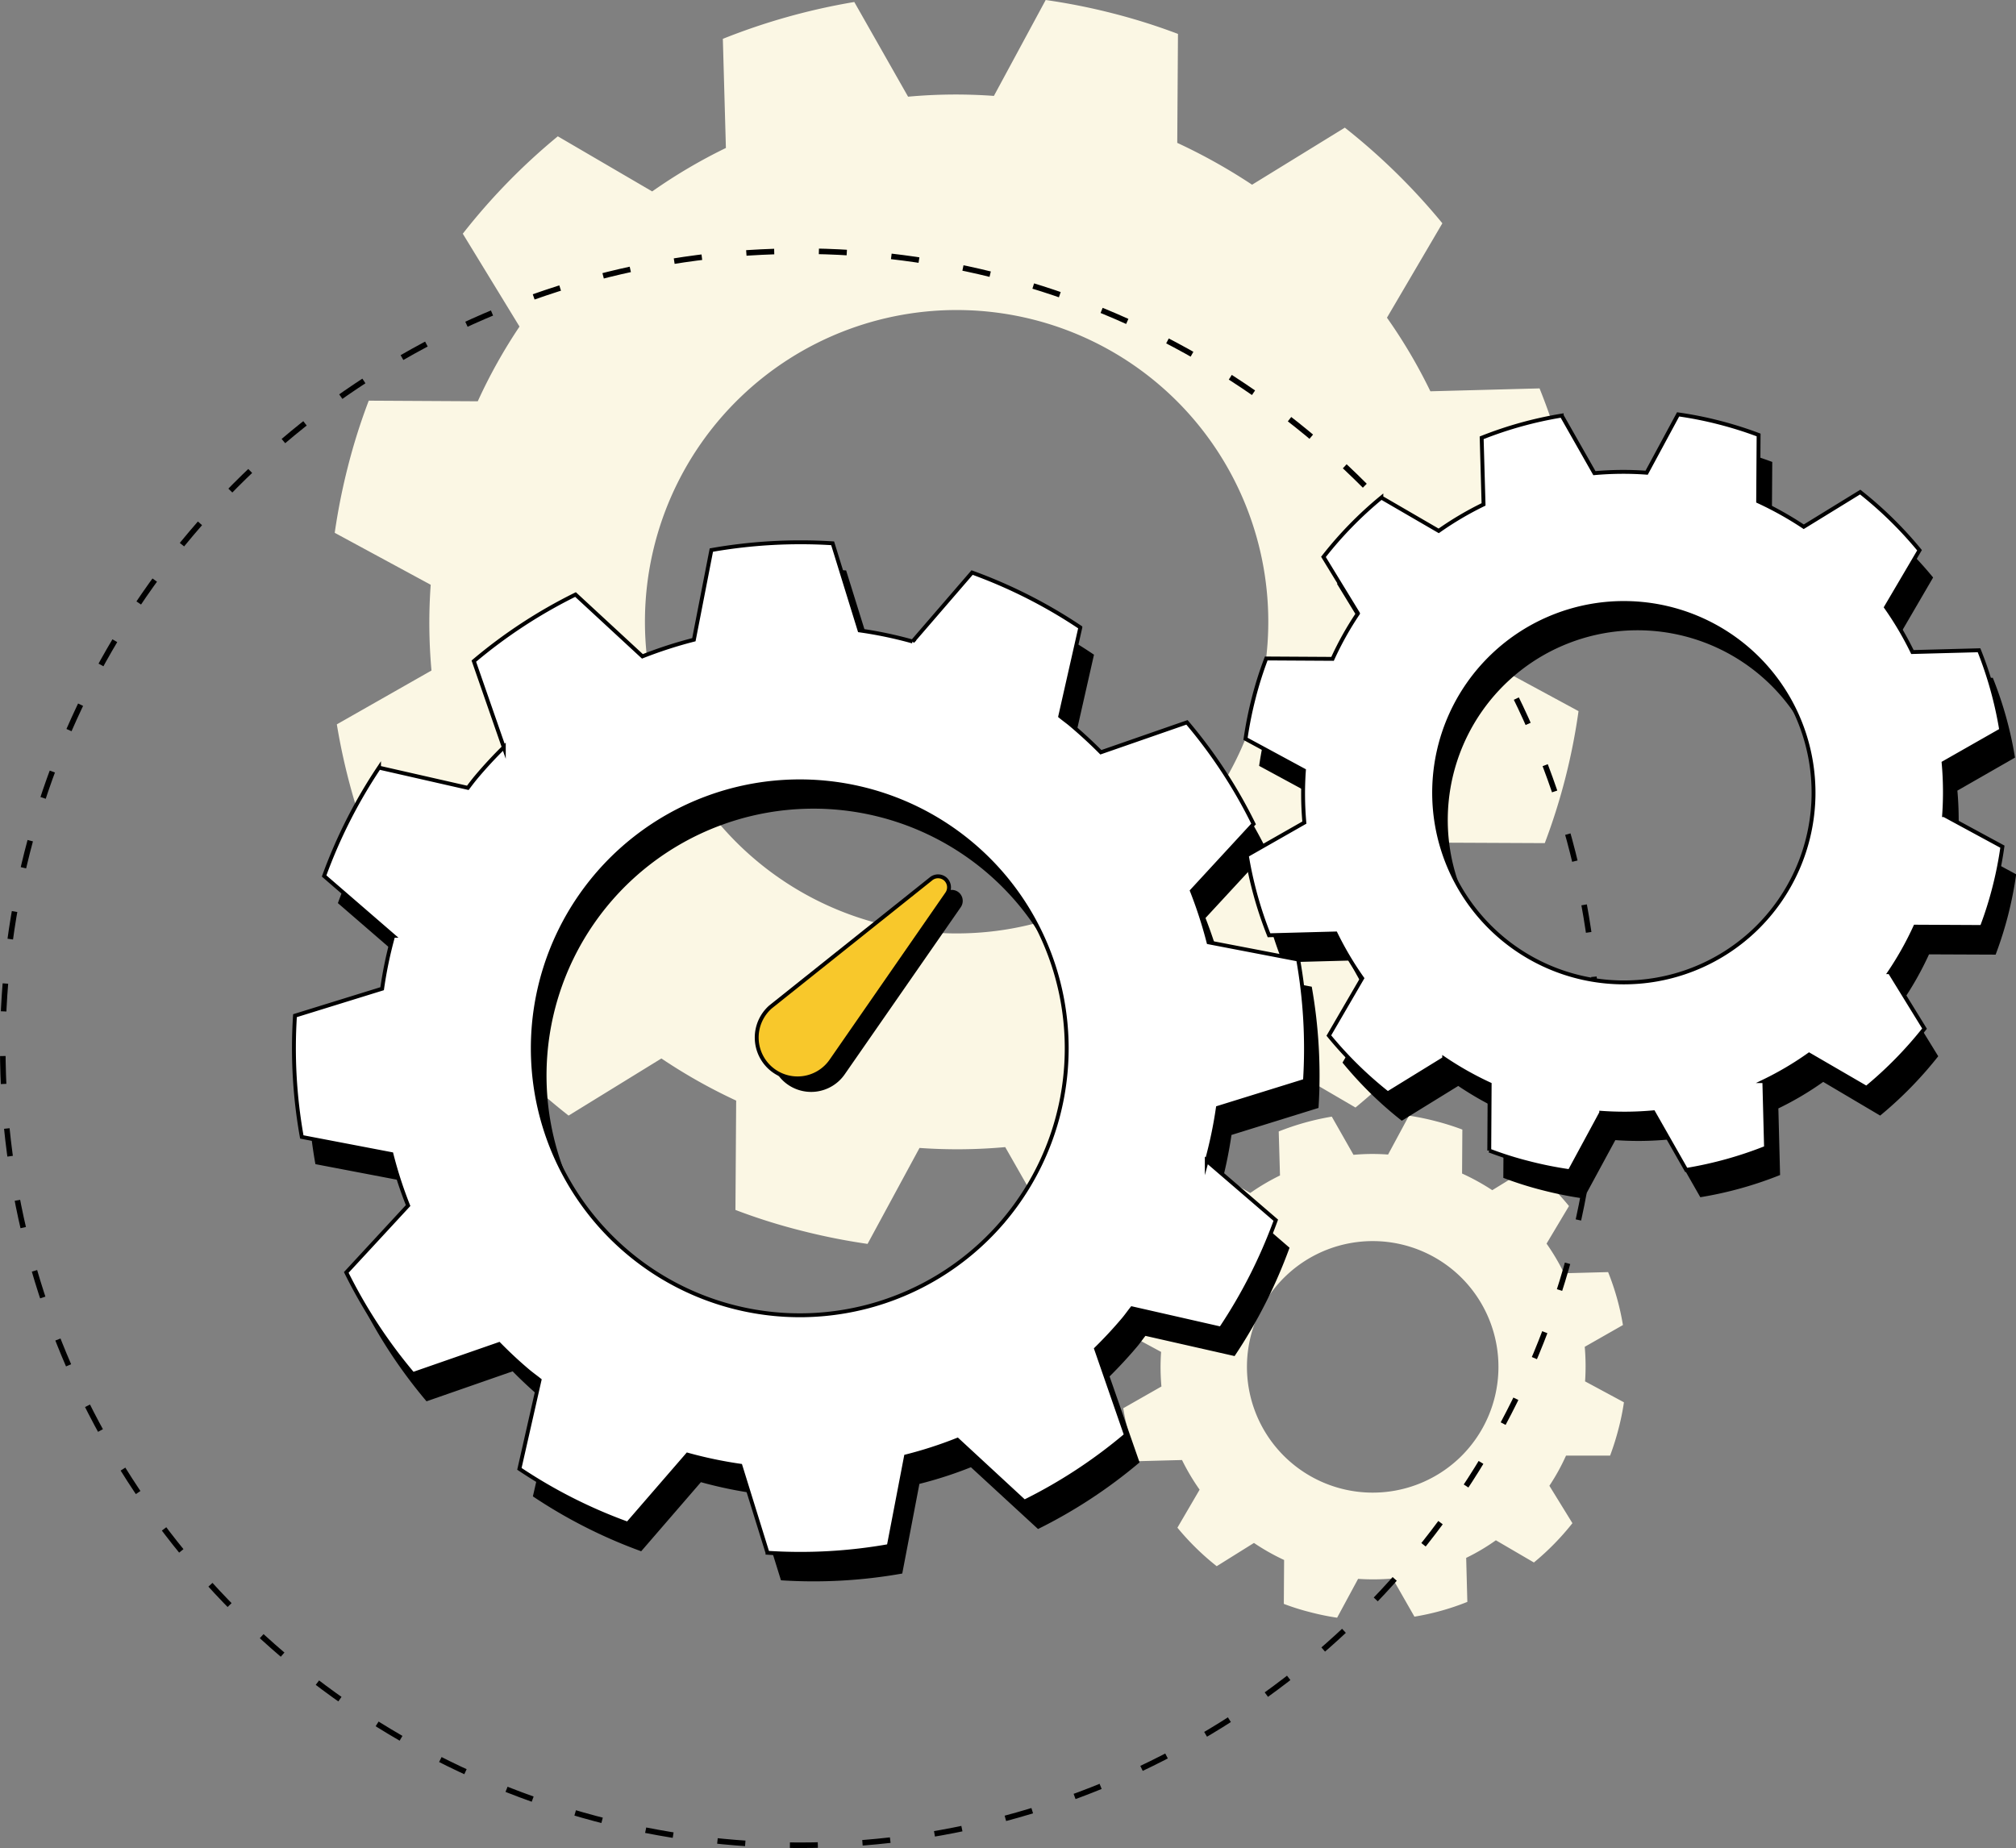 <?xml version="1.0" encoding="UTF-8"?> <svg xmlns="http://www.w3.org/2000/svg" viewBox="0 0 363.18 332.97"><rect x="0" y="0" width="363.18" height="332.97" fill="#808080" stroke="none"/><defs><style>.cls-1{fill:#fbf7e4}.cls-4{stroke:#000;stroke-miterlimit:10;fill:#fff;stroke-width:.7px}</style></defs><g id="Layer_2" data-name="Layer 2"><g id="Layer_1-2" data-name="Layer 1"><path class="cls-1" d="M282.65 217.3a46.09 46.09 0 00-7.08-7l-6.74 4.14a40.56 40.56 0 00-5.44-3l.05-7.92a46.06 46.06 0 00-4.75-1.5 45.36 45.36 0 00-4.86-1l-3.77 7a38.07 38.07 0 00-6.23.05l-3.91-6.88a46.75 46.75 0 00-9.56 2.67l.23 7.93a39.46 39.46 0 00-5.36 3.16l-6.85-4a44.94 44.94 0 00-6.91 7.08l4.12 6.75a38.79 38.79 0 00-3 5.43h-7.92a45 45 0 00-1.5 4.73 46.41 46.41 0 00-1 4.86l7 3.78a39.21 39.21 0 00.06 6.23l-6.88 3.92a45.92 45.92 0 002.66 9.54l7.93-.21a38.71 38.71 0 003.17 5.34l-4 6.85a46.49 46.49 0 007.08 6.94l6.71-4.19a39 39 0 005.43 3.07l-.05 7.91a41.92 41.92 0 004.73 1.49 44.67 44.67 0 004.87 1l3.78-7a40.3 40.3 0 006.22-.06l3.93 6.87a45.06 45.06 0 009.53-2.66l-.21-7.93a36.91 36.91 0 005.35-3.17l6.85 4a46.49 46.49 0 006.94-7.08l-4.15-6.74a37.92 37.92 0 003-5.44h7.94a48.22 48.22 0 001.49-4.73 43.64 43.64 0 001-4.87l-7-3.77a40.45 40.45 0 00-.06-6.23l6.88-3.92a45.6 45.6 0 00-2.67-9.54l-7.94.21a38.35 38.35 0 00-3.15-5.34zM263 262.61a22.66 22.66 0 11.67-32 22.69 22.69 0 01-.67 32z"></path><path class="cls-1" d="M259.84 40.23A114.45 114.45 0 00242.27 23l-16.71 10.28a102.19 102.19 0 00-13.48-7.54l.13-19.63a109.39 109.39 0 00-11.76-3.71A112.47 112.47 0 00188.38 0l-9.33 17.28a94.9 94.9 0 00-15.46.14L153.9.36A114.89 114.89 0 00130.22 7l.55 19.66a96.19 96.19 0 00-13.28 7.83l-17-9.93a112.63 112.63 0 00-17.12 17.55l10.22 16.73a94.77 94.77 0 00-7.52 13.46l-19.64-.11a107.79 107.79 0 00-3.72 11.74A113.65 113.65 0 0060.3 96l17.29 9.36a95.9 95.9 0 00.14 15.45l-17.05 9.7a113.43 113.43 0 006.6 23.66l19.65-.53a98.21 98.21 0 007.86 13.26l-9.92 17a113.79 113.79 0 0017.56 17.1l16.72-10.29a98.31 98.31 0 0013.47 7.59l-.13 19.7a105 105 0 0011.72 3.7 113.74 113.74 0 0012.08 2.42l9.36-17.29a95.77 95.77 0 0015.44-.15l9.72 17.05a112.05 112.05 0 0023.63-6.6l-.52-19.66a91.29 91.29 0 0013.27-7.85l17 9.93A114.72 114.72 0 00261.36 182l-10.29-16.7a93.75 93.75 0 007.55-13.48l19.67.09a110.44 110.44 0 006.08-23.78l-17.26-9.34a97.06 97.06 0 00-.14-15.45l17-9.72a112.61 112.61 0 00-6.62-23.64l-19.67.52a94.13 94.13 0 00-7.82-13.26zm-48.63 112.33a56.16 56.16 0 111.67-79.41 56.22 56.22 0 01-1.67 79.41z"></path><circle cx="144.11" cy="188.86" r="143.61" stroke-dasharray="5.03 8.05" stroke="#000" stroke-miterlimit="10" fill="none"></circle><path d="M290.05 120.38a36.57 36.57 0 0025.46 43.08 36.13 36.13 0 10-25.46-43.08z" fill="none"></path><path d="M228.29 153.37a90.67 90.67 0 00-12-18.31l-15.51 5.39c-1.68-1.7-3.45-3.35-5.32-4.91-.63-.55-1.3-1-2-1.58l3.62-16a90.45 90.45 0 00-19.46-9.96l-10.77 12.46a73.2 73.2 0 00-9.54-2l-4.88-15.68a91.89 91.89 0 00-21.84 1.22l-3.1 16.15a75.43 75.43 0 00-9.27 3L106.16 112a91 91 0 00-18.31 12l5.39 15.53q-2.55 2.5-4.91 5.31c-.55.64-1 1.3-1.57 2l-16-3.64a90.75 90.75 0 00-9.89 19.52l12.45 10.77a73.16 73.16 0 00-2 9.54L55.6 187.9a91.37 91.37 0 001.22 21.85L73 212.84a74.77 74.77 0 003 9.27l-11.16 12.06a90.1 90.1 0 0012 18.31l15.51-5.4a80.22 80.22 0 005.31 4.93c.65.54 1.3 1 2 1.55L96 269.61a90.9 90.9 0 0019.51 9.89l10.76-12.45a76.43 76.43 0 009.55 2l4.87 15.68a90.89 90.89 0 0021.85-1.22l3.09-16.15a72.81 72.81 0 009.28-3L187 275.49a90.44 90.44 0 0018.29-12l-5.4-15.49c1.69-1.68 3.34-3.45 4.91-5.31.55-.64 1-1.31 1.55-2l16.06 3.64a91.25 91.25 0 009.9-19.52l-12.46-10.77a80.2 80.2 0 002-9.55l15.68-4.87a91.84 91.84 0 00-1.22-21.84l-16.14-3.11a81.54 81.54 0 00-3-9.27zM182.7 225.5a48.09 48.09 0 110-63.42 48.14 48.14 0 010 63.42z"></path><path d="M348.25 104.05a69.21 69.21 0 00-10.69-10.47l-10.16 6.24a61.91 61.91 0 00-8.21-4.59l.08-12a67.72 67.72 0 00-7.16-2.23 66.62 66.62 0 00-7.34-1.46l-5.68 10.51a56.67 56.67 0 00-9.4.09l-5.9-10.38a69.52 69.52 0 00-14.41 4l.33 12a57.75 57.75 0 00-8.07 4.76l-10.34-6a68.51 68.51 0 00-10.43 10.69l6.22 10.18a58.74 58.74 0 00-4.58 8.19l-11.94-.07a66 66 0 00-2.27 7.14 70.6 70.6 0 00-1.47 7.34l10.52 5.7a60 60 0 00.09 9.39L227.07 159a68.69 68.69 0 004 14.39l12-.32a59.47 59.47 0 004.78 8.07l-6 10.32a68.7 68.7 0 0010.68 10.47l10.17-6.27a58.63 58.63 0 008.2 4.62l-.08 11.94a63.52 63.52 0 007.13 2.25 69.25 69.25 0 007.35 1.47l5.7-10.52a57.64 57.64 0 009.39-.09l5.92 10.38a68.19 68.19 0 0014.37-4l-.31-12a55.71 55.71 0 008.08-4.78l10.26 6.07a70.06 70.06 0 0010.46-10.69l-6.25-10.17a57.36 57.36 0 004.59-8.19l12 .05a67.23 67.23 0 003.7-14.47l-10.5-5.68a58.9 58.9 0 00-.09-9.4L363 136.5a67.71 67.71 0 00-4-14.38l-12 .31a59.11 59.11 0 00-4.76-8.07zm-29.59 68.35a34.18 34.18 0 111-48.32 34.21 34.21 0 01-1 48.32z"></path><path class="cls-4" d="M225.83 148.46a89.28 89.28 0 00-12-18.31l-15.51 5.39q-2.52-2.54-5.32-4.91c-.64-.55-1.3-1-2-1.58l3.62-16a90.38 90.38 0 00-19.5-9.89l-10.72 12.42a73.34 73.34 0 00-9.55-2L150 97.89a92.48 92.48 0 00-21.85 1.22L125 115.26a77.69 77.69 0 00-9.27 3l-12.05-11.14a90.36 90.36 0 00-18.32 12l5.4 15.52a77.848 77.848 0 00-4.92 5.31c-.54.65-1.05 1.31-1.56 2l-16-3.64a91.21 91.21 0 00-9.89 19.52l12.45 10.77a74.85 74.85 0 00-2 9.54L53.14 183a90.86 90.86 0 001.23 21.85l16.15 3.09a74.77 74.77 0 003 9.27l-11.14 12.05a91 91 0 0012 18.31l15.52-5.4c1.68 1.71 3.44 3.36 5.3 4.92.65.54 1.3 1 2 1.56l-3.63 16a90.41 90.41 0 0019.51 9.88l10.77-12.44a76.24 76.24 0 009.54 2l4.87 15.68a90.85 90.85 0 0021.85-1.21l3.1-16.15a73.75 73.75 0 009.27-3l12.06 11.15a90.13 90.13 0 0018.3-12l-5.38-15.53c1.7-1.67 3.35-3.44 4.92-5.3.54-.64 1-1.31 1.55-2l16 3.64a91.48 91.48 0 009.9-19.52l-12.43-10.7a78.23 78.23 0 002-9.55l15.69-4.87a91.93 91.93 0 00-1.23-21.85l-16.14-3.1a79.6 79.6 0 00-3-9.27zm-45.58 72.13a48.1 48.1 0 110-63.42 48.15 48.15 0 010 63.42z"></path><path class="cls-4" d="M345.8 99.14a70.19 70.19 0 00-10.69-10.48l-10.17 6.25a61.28 61.28 0 00-8.21-4.59l.08-11.95a68.28 68.28 0 00-7.15-2.25 67.25 67.25 0 00-7.35-1.46l-5.67 10.51a57.91 57.91 0 00-9.41.08l-5.89-10.37a69.76 69.76 0 00-14.42 4l.34 12a58.5 58.5 0 00-8.08 4.77l-10.33-6a68.07 68.07 0 00-10.43 10.69l6.22 10.18a56.77 56.77 0 00-4.58 8.19l-11.95-.07a66 66 0 00-2.26 7.14 70.08 70.08 0 00-1.47 7.34l10.52 5.69a58.92 58.92 0 00.08 9.4l-10.37 5.91a69.49 69.49 0 004 14.39l12-.32a59.05 59.05 0 004.78 8.07l-6 10.32A69.15 69.15 0 00250 197l10.17-6.26a58.51 58.51 0 008.19 4.62l-.07 11.94a62.88 62.88 0 007.13 2.25 68.26 68.26 0 007.35 1.47l5.69-10.52a57.78 57.78 0 009.4-.09l5.91 10.38a69.06 69.06 0 0014.38-4l-.31-12a56.53 56.53 0 008.07-4.78l10.33 6a70.47 70.47 0 0010.46-10.68l-6.26-10.17a56.93 56.93 0 004.59-8.2l12 .06a65.76 65.76 0 002.25-7.13 67 67 0 001.45-7.34l-10.5-5.69a58.93 58.93 0 00-.09-9.4l10.38-5.91a68.56 68.56 0 00-4-14.39l-12 .32a58.1 58.1 0 00-4.76-8.07zm-29.6 68.35a34.18 34.18 0 111-48.33 34.21 34.21 0 01-1 48.33z"></path><path d="M141.25 194.89a7.37 7.37 0 010-11l28.89-23.06a2 2 0 012.63 0 2 2 0 01.32 2.61l-20.89 30.09a7.36 7.36 0 01-10.95 1.36z"></path><path d="M138.79 192.44h0a7.36 7.36 0 010-11l28.89-23.06a2 2 0 012.62 0h0a2 2 0 01.33 2.6l-20.88 30.13a7.37 7.37 0 01-10.96 1.33z" fill="#f8c82b" stroke-width=".7" stroke="#000" stroke-miterlimit="10"></path></g></g></svg> 